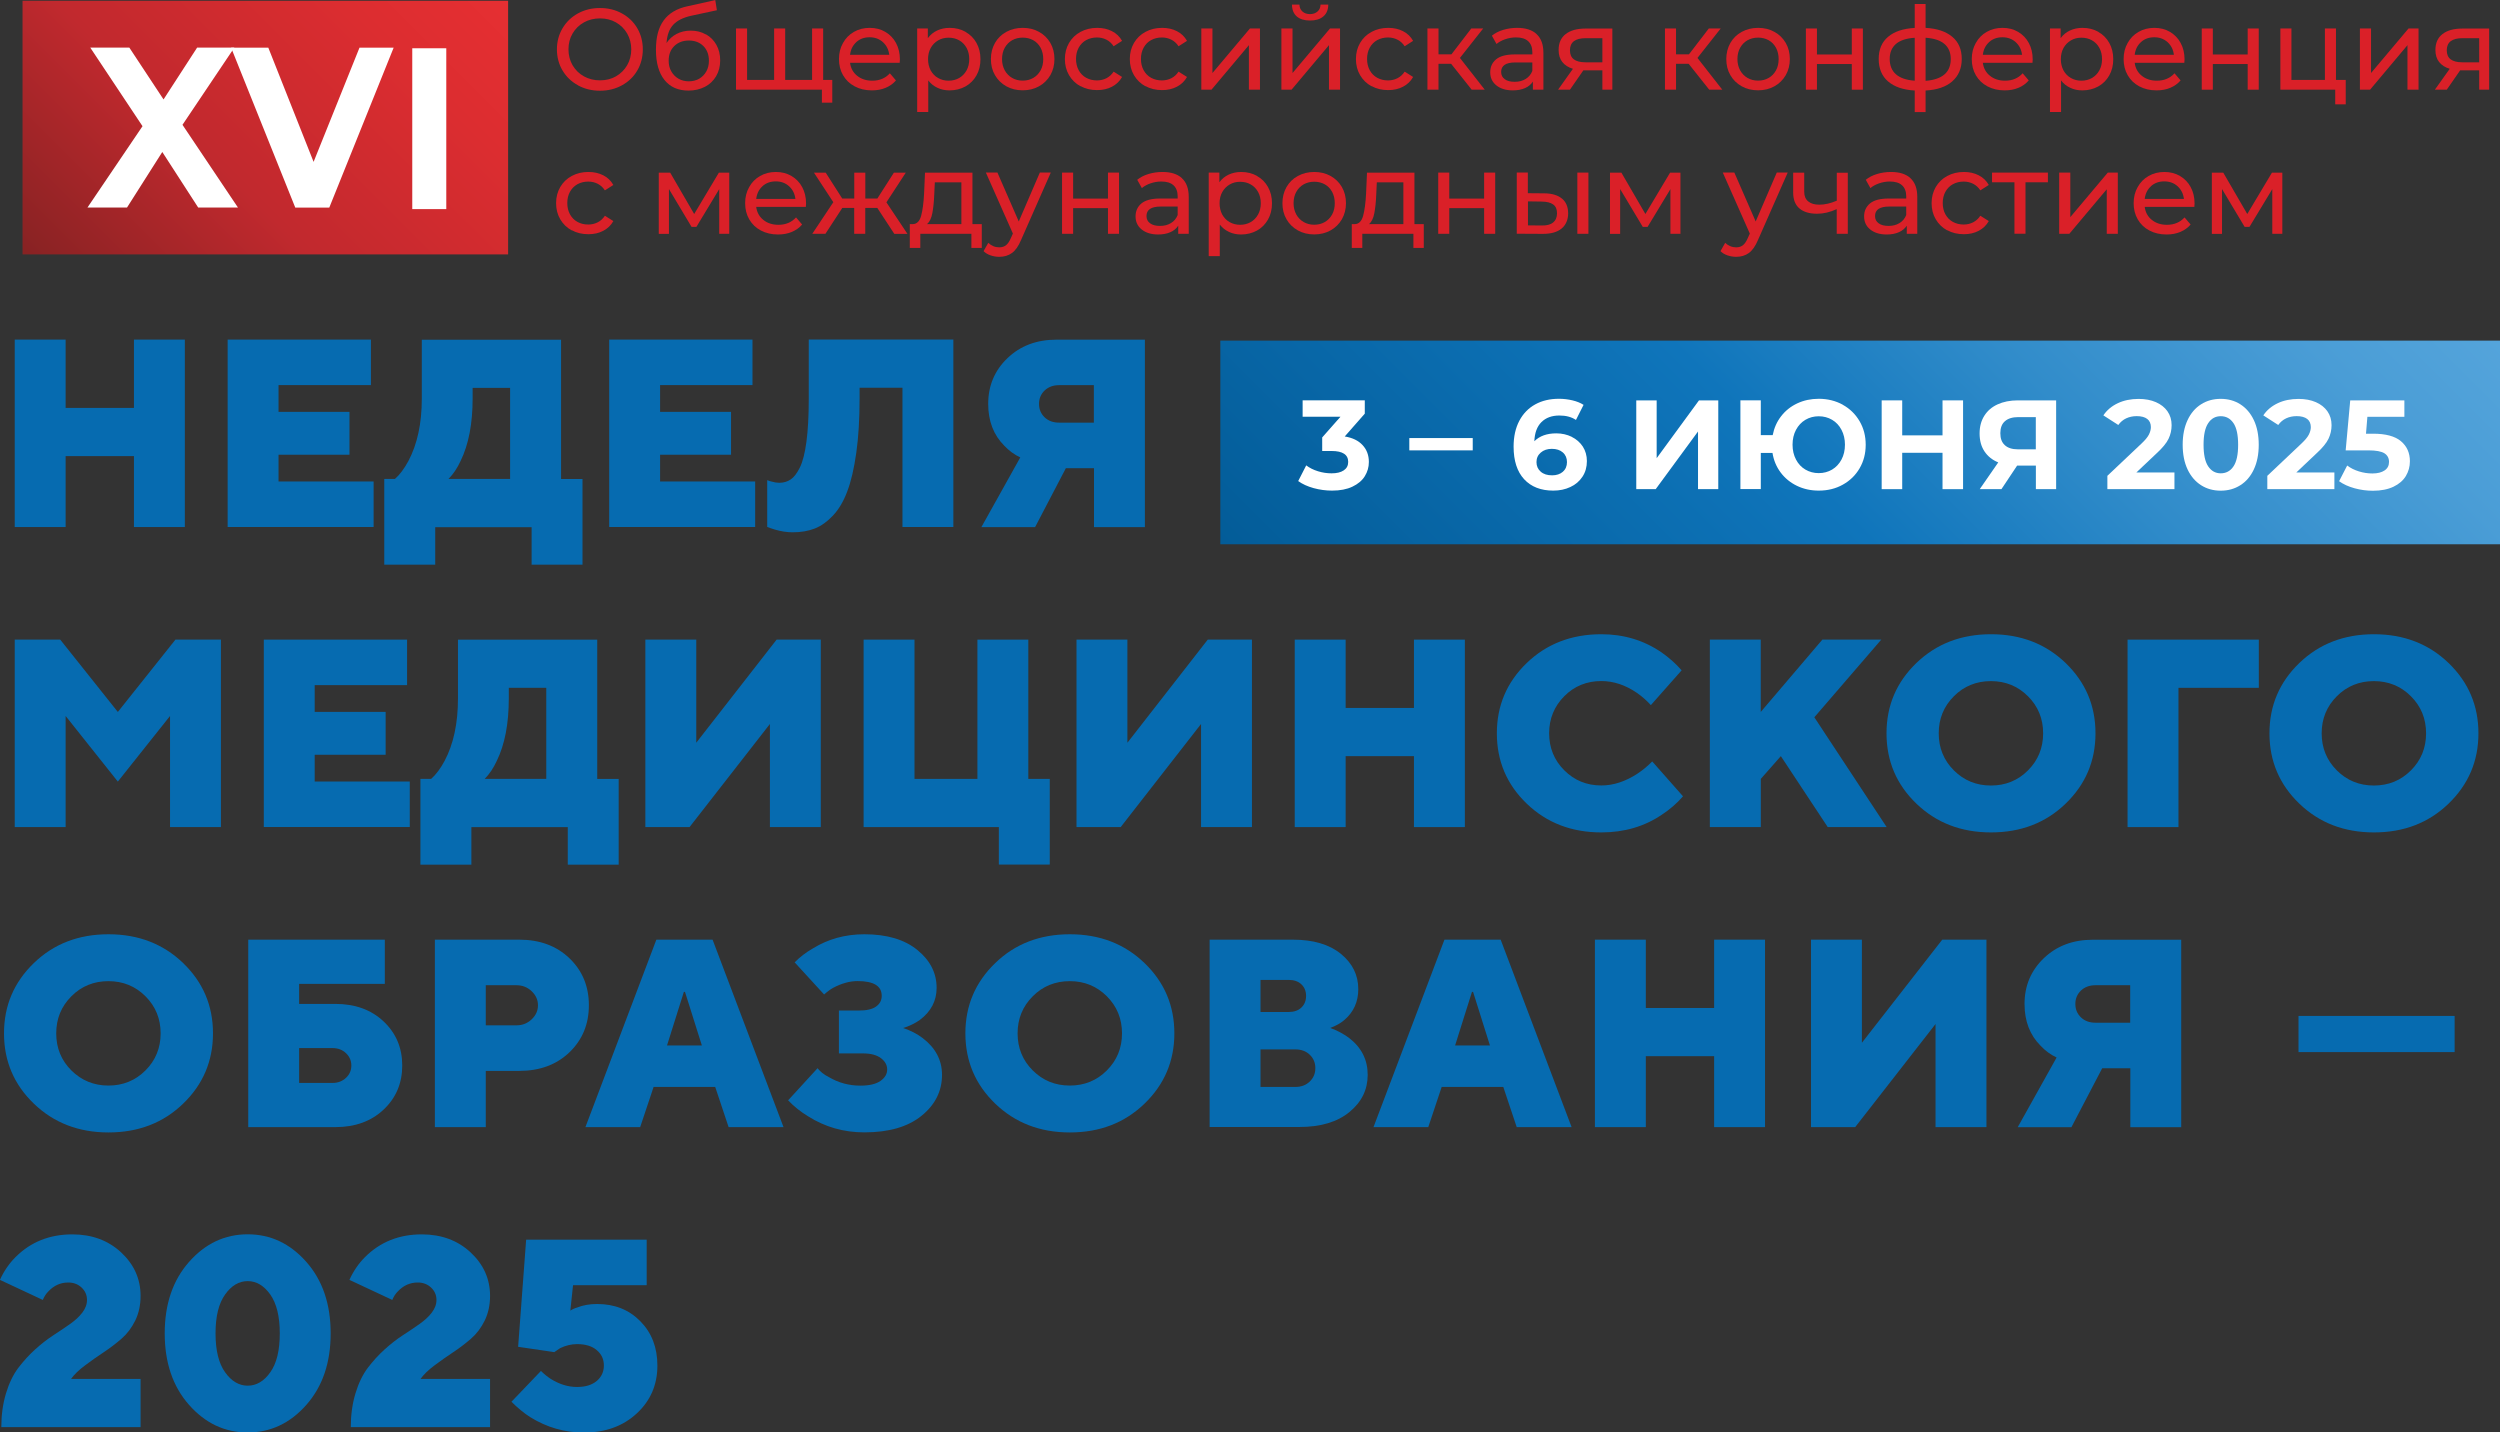 <?xml version="1.0" encoding="UTF-8"?>
<svg id="_Слой_2" data-name="Слой 2" xmlns="http://www.w3.org/2000/svg" xmlns:xlink="http://www.w3.org/1999/xlink" viewBox="0 0 361.54 207.16">
  <rect x="0" y="0" width="361.54" height="207.16" fill="#333333" stroke="none"/>
  <defs>
    <style>
      .cls-1 {
        fill: url(#linear-gradient-2);
      }

      .cls-2 {
        fill: #fff;
      }

      .cls-3 {
        fill: #066bb0;
      }

      .cls-4 {
        fill: #da2028;
      }

      .cls-5 {
        fill: url(#linear-gradient);
      }
    </style>
    <linearGradient id="linear-gradient" x1="215.38" y1="117.62" x2="322.64" y2="10.36" gradientUnits="userSpaceOnUse">
      <stop offset="0" stop-color="#035c98"/>
      <stop offset=".44" stop-color="#0f75bb"/>
      <stop offset=".66" stop-color="#318cca"/>
      <stop offset=".87" stop-color="#4a9dd6"/>
      <stop offset="1" stop-color="#54a4db"/>
    </linearGradient>
    <linearGradient id="linear-gradient-2" x1="11.65" y1="45.18" x2="65.1" y2="-8.28" gradientUnits="userSpaceOnUse">
      <stop offset="0" stop-color="#872223"/>
      <stop offset=".39" stop-color="#c1292e"/>
      <stop offset=".42" stop-color="#c3292e"/>
      <stop offset=".78" stop-color="#dc2d30"/>
      <stop offset="1" stop-color="#e62f32"/>
    </linearGradient>
  </defs>
  <g id="Layer_1" data-name="Layer 1">
    <g>
      <g>
        <g>
          <rect class="cls-5" x="176.48" y="49.26" width="185.06" height="29.45"/>
          <g>
            <path class="cls-2" d="m197.06,64.38c.6.65.9,1.46.9,2.43,0,.75-.2,1.43-.59,2.06-.39.63-.99,1.13-1.79,1.51-.8.38-1.78.57-2.94.57-.9,0-1.79-.12-2.67-.36-.87-.24-1.62-.58-2.23-1.02l1.16-2.27c.49.37,1.05.65,1.7.85.64.2,1.3.3,1.97.3.75,0,1.33-.14,1.76-.43.43-.29.64-.69.64-1.22,0-1.05-.8-1.58-2.4-1.58h-1.36v-1.96l2.64-2.99h-5.47v-2.38h8.99v1.93l-2.9,3.3c1.12.18,1.99.6,2.59,1.26Z"/>
            <path class="cls-2" d="m203.81,63.35h9.17v1.78h-9.17v-1.78Z"/>
            <path class="cls-2" d="m227.3,63.18c.67.33,1.2.8,1.6,1.4.39.61.59,1.31.59,2.1,0,.86-.21,1.61-.64,2.26-.43.65-1.01,1.15-1.75,1.49-.74.35-1.56.52-2.47.52-1.8,0-3.2-.55-4.22-1.65-1.01-1.1-1.52-2.67-1.52-4.71,0-1.45.28-2.7.83-3.74.55-1.04,1.32-1.83,2.3-2.37.98-.54,2.12-.81,3.42-.81.68,0,1.34.08,1.97.23s1.17.37,1.6.65l-1.1,2.18c-.64-.43-1.44-.64-2.4-.64-1.09,0-1.95.32-2.59.95-.64.64-.98,1.56-1.03,2.77.76-.76,1.82-1.14,3.17-1.14.82,0,1.56.17,2.24.5Zm-1.29,5.04c.4-.34.6-.81.6-1.39s-.2-1.05-.6-1.4c-.4-.35-.93-.52-1.59-.52s-1.18.18-1.6.54c-.42.36-.62.82-.62,1.38s.2,1.02.61,1.38.95.53,1.65.53c.64,0,1.15-.17,1.55-.51Z"/>
            <path class="cls-2" d="m236.63,57.9h2.95v8.36l6.12-8.36h2.79v12.84h-2.93v-8.34l-6.12,8.34h-2.81v-12.84Z"/>
            <path class="cls-2" d="m266.5,58.54c1.03.57,1.84,1.37,2.43,2.38.59,1.01.88,2.14.88,3.4s-.29,2.39-.88,3.4c-.59,1.01-1.4,1.8-2.43,2.37-1.03.58-2.19.86-3.48.86-1.15,0-2.2-.23-3.15-.69-.95-.46-1.74-1.1-2.36-1.93s-1.01-1.77-1.18-2.83h-1.69v5.23h-2.95v-12.84h2.95v5.04h1.72c.2-1.03.6-1.94,1.22-2.74s1.4-1.42,2.34-1.86c.94-.44,1.97-.66,3.1-.66,1.28,0,2.44.29,3.48.86Zm-1.55,9.37c.57-.34,1.03-.83,1.36-1.45s.5-1.34.5-2.15-.17-1.52-.5-2.15-.78-1.11-1.36-1.45c-.58-.34-1.22-.51-1.93-.51s-1.35.17-1.93.51c-.57.34-1.03.83-1.36,1.45s-.5,1.34-.5,2.15.17,1.52.5,2.15.78,1.11,1.36,1.45c.58.34,1.22.51,1.93.51s1.35-.17,1.93-.51Z"/>
            <path class="cls-2" d="m283.89,57.9v12.84h-2.97v-5.26h-5.83v5.26h-2.97v-12.84h2.97v5.06h5.83v-5.06h2.97Z"/>
            <path class="cls-2" d="m297.35,57.9v12.84h-2.93v-3.41h-2.71l-2.27,3.41h-3.14l2.68-3.87c-.87-.35-1.53-.89-2-1.6s-.7-1.57-.7-2.58.23-1.84.68-2.56c.45-.72,1.09-1.27,1.92-1.65.83-.38,1.81-.58,2.93-.58h5.54Zm-7.4,3.01c-.45.39-.67.97-.67,1.74s.21,1.32.64,1.72c.43.4,1.06.61,1.89.61h2.6v-4.66h-2.53c-.84,0-1.49.2-1.93.59Z"/>
            <path class="cls-2" d="m314.46,68.32v2.42h-9.7v-1.93l4.95-4.68c.53-.5.88-.93,1.06-1.29.18-.36.28-.72.28-1.07,0-.51-.17-.91-.52-1.18-.35-.27-.86-.41-1.53-.41-.56,0-1.07.11-1.52.32s-.83.53-1.14.96l-2.16-1.39c.5-.75,1.19-1.33,2.07-1.75.88-.42,1.89-.63,3.03-.63.95,0,1.79.16,2.5.47.71.31,1.27.75,1.67,1.32.4.57.6,1.24.6,2.01,0,.7-.15,1.35-.44,1.96-.29.61-.86,1.31-1.71,2.09l-2.95,2.79h5.52Z"/>
            <path class="cls-2" d="m318.31,70.17c-.83-.53-1.48-1.29-1.95-2.28s-.71-2.19-.71-3.57.24-2.57.71-3.57,1.12-1.76,1.95-2.28c.83-.53,1.78-.79,2.84-.79s2.01.26,2.84.79c.83.53,1.48,1.29,1.95,2.28s.71,2.19.71,3.57-.24,2.57-.71,3.57-1.12,1.76-1.95,2.28c-.83.53-1.78.79-2.84.79s-2.01-.26-2.84-.79Zm4.69-2.73c.45-.67.67-1.71.67-3.12s-.22-2.45-.67-3.12-1.06-1.01-1.84-1.01-1.38.34-1.82,1.01c-.45.67-.67,1.71-.67,3.12s.22,2.45.67,3.12c.45.67,1.05,1.01,1.82,1.01s1.4-.34,1.84-1.01Z"/>
            <path class="cls-2" d="m337.59,68.32v2.42h-9.7v-1.93l4.95-4.68c.53-.5.88-.93,1.06-1.29.18-.36.28-.72.28-1.07,0-.51-.17-.91-.52-1.18-.35-.27-.86-.41-1.53-.41-.56,0-1.07.11-1.52.32s-.83.53-1.14.96l-2.16-1.39c.5-.75,1.19-1.33,2.07-1.75.88-.42,1.89-.63,3.03-.63.95,0,1.79.16,2.5.47.71.31,1.27.75,1.67,1.32.4.57.6,1.24.6,2.01,0,.7-.15,1.35-.44,1.96-.29.61-.86,1.31-1.71,2.09l-2.95,2.79h5.52Z"/>
            <path class="cls-2" d="m347.22,63.81c.86.72,1.29,1.69,1.29,2.9,0,.78-.2,1.49-.59,2.14-.39.64-.99,1.16-1.79,1.54-.8.38-1.79.58-2.96.58-.91,0-1.79-.12-2.67-.36-.87-.24-1.62-.58-2.23-1.02l1.17-2.27c.49.37,1.05.65,1.69.85s1.29.3,1.96.3c.75,0,1.33-.15,1.76-.44.43-.29.64-.7.64-1.23s-.22-.97-.67-1.25-1.22-.42-2.32-.42h-3.28l.66-7.23h7.83v2.38h-5.35l-.2,2.44h1.04c1.81,0,3.15.36,4.01,1.08Z"/>
          </g>
          <rect class="cls-1" x="3.26" y=".11" width="70.22" height="36.68"/>
          <g>
            <path class="cls-4" d="m83.58,12.33c-.95-.52-1.69-1.23-2.23-2.14-.54-.91-.81-1.93-.81-3.05s.27-2.14.81-3.05,1.28-1.63,2.23-2.15c.95-.52,2.01-.78,3.19-.78s2.23.26,3.17.78c.95.52,1.69,1.23,2.22,2.14s.8,1.93.8,3.06-.27,2.16-.8,3.06-1.27,1.62-2.22,2.14c-.95.52-2,.78-3.17.78s-2.24-.26-3.19-.78Zm5.5-1.29c.68-.39,1.22-.93,1.62-1.61.39-.68.59-1.45.59-2.29s-.2-1.61-.59-2.29c-.4-.68-.93-1.22-1.62-1.61-.68-.39-1.46-.58-2.31-.58s-1.63.19-2.33.58c-.7.39-1.24.93-1.64,1.61-.4.68-.59,1.45-.59,2.29s.2,1.61.59,2.29c.4.68.94,1.22,1.64,1.61.7.39,1.47.58,2.33.58s1.63-.19,2.31-.58Z"/>
            <path class="cls-4" d="m102.1,4.97c.65.37,1.15.88,1.51,1.53s.54,1.39.54,2.23-.19,1.62-.58,2.28-.92,1.18-1.62,1.54-1.49.55-2.38.55c-1.5,0-2.66-.51-3.48-1.54-.82-1.03-1.23-2.48-1.23-4.35s.37-3.23,1.12-4.26c.75-1.03,1.89-1.71,3.42-2.04l4.04-.9.23,1.47-3.72.8c-1.16.26-2.02.69-2.59,1.3-.57.61-.89,1.49-.97,2.64.38-.57.87-1.01,1.47-1.32s1.27-.47,2.02-.47c.82,0,1.56.18,2.2.55Zm-.98,6.41c.44-.26.78-.61,1.03-1.06.25-.45.37-.97.37-1.54,0-.88-.27-1.59-.8-2.12s-1.24-.8-2.1-.8-1.57.27-2.11.8c-.54.53-.81,1.24-.81,2.12,0,.58.12,1.09.38,1.54.25.45.6.8,1.04,1.06s.95.38,1.5.38,1.07-.13,1.51-.38Z"/>
            <path class="cls-4" d="m119.04,4.12v8.85h-12.6V4.12h1.6v7.44h3.91v-7.44h1.6v7.44h3.89v-7.44h1.6Zm1.32,7.44v3.29h-1.5v-1.89h-1.49v-1.4h2.99Z"/>
            <path class="cls-4" d="m130.11,9.08h-7.18c.1.78.44,1.41,1.03,1.88.58.47,1.31.71,2.18.71,1.06,0,1.91-.36,2.55-1.07l.88,1.03c-.4.47-.9.82-1.49,1.07-.59.25-1.26.37-1.99.37-.93,0-1.76-.19-2.49-.58-.72-.38-1.28-.92-1.68-1.61-.4-.69-.59-1.47-.59-2.34s.19-1.63.58-2.32c.38-.69.91-1.23,1.58-1.61.67-.38,1.43-.58,2.28-.58s1.6.19,2.26.58,1.18.92,1.55,1.61c.37.69.56,1.48.56,2.37,0,.12-.01.28-.03.48Zm-6.27-2.99c-.52.47-.82,1.08-.91,1.84h5.67c-.09-.75-.39-1.35-.91-1.83-.52-.47-1.16-.71-1.93-.71s-1.41.23-1.93.7Z"/>
            <path class="cls-4" d="m139.62,4.61c.68.38,1.21.91,1.59,1.59s.58,1.46.58,2.35-.19,1.68-.58,2.36c-.38.68-.92,1.22-1.59,1.59s-1.45.57-2.3.57c-.63,0-1.22-.12-1.74-.37-.53-.24-.98-.6-1.34-1.07v4.57h-1.6V4.12h1.54v1.4c.36-.49.81-.86,1.35-1.11.54-.25,1.15-.38,1.8-.38.86,0,1.62.19,2.3.57Zm-.91,6.67c.45-.26.81-.63,1.07-1.1.26-.47.39-1.02.39-1.63s-.13-1.15-.39-1.63c-.26-.47-.62-.84-1.07-1.09-.45-.26-.96-.38-1.53-.38s-1.06.13-1.51.39c-.45.26-.81.63-1.07,1.09-.26.47-.39,1.01-.39,1.62s.13,1.15.38,1.63c.26.47.61.84,1.07,1.1.46.26.96.39,1.52.39s1.08-.13,1.53-.39Z"/>
            <path class="cls-4" d="m145.53,12.48c-.7-.39-1.25-.93-1.64-1.61-.4-.68-.59-1.46-.59-2.33s.2-1.64.59-2.33c.39-.68.94-1.22,1.64-1.6s1.49-.58,2.37-.58,1.67.19,2.36.58c.7.38,1.24.92,1.64,1.6.39.68.59,1.46.59,2.33s-.2,1.64-.59,2.33c-.4.68-.94,1.22-1.64,1.61-.7.39-1.48.58-2.36.58s-1.67-.19-2.37-.58Zm3.9-1.21c.45-.26.8-.63,1.06-1.1.26-.47.38-1.02.38-1.63s-.13-1.15-.38-1.63c-.26-.47-.61-.84-1.06-1.09s-.96-.38-1.53-.38-1.08.13-1.53.38c-.45.26-.81.62-1.07,1.09-.26.47-.39,1.02-.39,1.63s.13,1.15.39,1.63c.26.47.62.84,1.07,1.1.45.26.96.39,1.53.39s1.08-.13,1.53-.39Z"/>
            <path class="cls-4" d="m156.26,12.48c-.71-.39-1.26-.93-1.66-1.61-.4-.68-.6-1.46-.6-2.33s.2-1.64.6-2.33c.4-.68.95-1.22,1.66-1.6.71-.38,1.51-.58,2.41-.58.8,0,1.52.16,2.14.48.63.32,1.12.79,1.46,1.4l-1.22.78c-.28-.42-.62-.74-1.04-.95-.41-.21-.87-.32-1.37-.32-.58,0-1.1.13-1.56.38s-.82.62-1.08,1.09c-.26.47-.39,1.02-.39,1.63s.13,1.17.39,1.64c.26.47.62.84,1.08,1.09s.98.38,1.56.38c.5,0,.96-.11,1.37-.32.41-.21.76-.53,1.04-.95l1.22.77c-.34.61-.83,1.08-1.46,1.41-.63.33-1.34.49-2.14.49-.9,0-1.71-.19-2.41-.58Z"/>
            <path class="cls-4" d="m165.65,12.48c-.71-.39-1.26-.93-1.66-1.61-.4-.68-.6-1.46-.6-2.33s.2-1.64.6-2.33c.4-.68.95-1.22,1.66-1.6.71-.38,1.51-.58,2.41-.58.8,0,1.52.16,2.14.48.63.32,1.12.79,1.46,1.4l-1.22.78c-.28-.42-.62-.74-1.04-.95-.41-.21-.87-.32-1.37-.32-.58,0-1.1.13-1.56.38s-.82.62-1.08,1.09c-.26.47-.39,1.02-.39,1.63s.13,1.17.39,1.64c.26.47.62.84,1.08,1.09s.98.38,1.56.38c.5,0,.96-.11,1.37-.32.41-.21.76-.53,1.04-.95l1.22.77c-.34.61-.83,1.08-1.46,1.41-.63.33-1.34.49-2.14.49-.9,0-1.71-.19-2.41-.58Z"/>
            <path class="cls-4" d="m173.74,4.12h1.6v6.44l5.42-6.44h1.45v8.85h-1.6v-6.44l-5.41,6.44h-1.47V4.12Z"/>
            <path class="cls-4" d="m185.32,4.12h1.6v6.44l5.42-6.44h1.45v8.85h-1.6v-6.44l-5.41,6.44h-1.47V4.12Zm2.22-1.74c-.46-.39-.69-.96-.7-1.71h1.08c.01.41.15.74.43.99.27.25.64.38,1.09.38s.82-.13,1.1-.38c.28-.25.42-.58.43-.99h1.12c-.01.75-.25,1.32-.72,1.71-.47.4-1.11.59-1.92.59s-1.46-.2-1.92-.59Z"/>
            <path class="cls-4" d="m198.35,12.48c-.71-.39-1.26-.93-1.66-1.61-.4-.68-.6-1.46-.6-2.33s.2-1.64.6-2.33c.4-.68.95-1.22,1.66-1.6.71-.38,1.51-.58,2.41-.58.8,0,1.52.16,2.14.48.63.32,1.12.79,1.46,1.4l-1.22.78c-.28-.42-.62-.74-1.04-.95-.41-.21-.87-.32-1.37-.32-.58,0-1.1.13-1.56.38s-.82.62-1.08,1.09c-.26.47-.39,1.02-.39,1.63s.13,1.17.39,1.64c.26.47.62.84,1.08,1.09s.98.38,1.56.38c.5,0,.96-.11,1.37-.32.41-.21.76-.53,1.04-.95l1.22.77c-.34.61-.83,1.08-1.46,1.41-.63.33-1.34.49-2.14.49-.9,0-1.71-.19-2.41-.58Z"/>
            <path class="cls-4" d="m209.87,9.23h-1.84v3.74h-1.6V4.12h1.6v3.74h1.87l2.87-3.74h1.72l-3.36,4.26,3.59,4.59h-1.89l-2.97-3.74Z"/>
            <path class="cls-4" d="m222.22,4.94c.65.6.98,1.5.98,2.69v5.34h-1.52v-1.17c-.27.41-.65.73-1.14.94-.5.22-1.08.33-1.76.33-.99,0-1.78-.24-2.38-.72-.6-.48-.89-1.11-.89-1.89s.28-1.4.85-1.88c.57-.47,1.47-.71,2.7-.71h2.54v-.32c0-.69-.2-1.22-.6-1.59-.4-.37-.99-.55-1.77-.55-.52,0-1.04.09-1.54.26-.5.17-.92.4-1.27.69l-.67-1.2c.46-.37,1-.65,1.64-.84.63-.19,1.31-.29,2.02-.29,1.22,0,2.16.3,2.81.9Zm-1.59,6.48c.45-.27.77-.66.97-1.16v-1.23h-2.47c-1.36,0-2.04.46-2.04,1.37,0,.45.17.8.52,1.05.34.26.82.38,1.44.38s1.14-.14,1.58-.41Z"/>
            <path class="cls-4" d="m233.17,4.12v8.85h-1.44v-2.8h-2.75l-1.94,2.8h-1.72l2.15-3.02c-.67-.2-1.18-.53-1.54-.99-.36-.46-.53-1.04-.53-1.73,0-1.01.34-1.78,1.03-2.31.69-.53,1.64-.79,2.85-.79h3.87Zm-5.57,4.46c.37.28.93.43,1.68.43h2.45v-3.49h-2.39c-1.54,0-2.3.58-2.3,1.75,0,.59.19,1.03.56,1.31Z"/>
            <path class="cls-4" d="m244.22,9.23h-1.84v3.74h-1.6V4.12h1.6v3.74h1.87l2.87-3.74h1.72l-3.36,4.26,3.59,4.59h-1.89l-2.97-3.74Z"/>
            <path class="cls-4" d="m251.88,12.48c-.7-.39-1.25-.93-1.64-1.61-.4-.68-.59-1.46-.59-2.33s.2-1.64.59-2.33c.39-.68.94-1.22,1.64-1.6s1.49-.58,2.37-.58,1.67.19,2.36.58c.7.38,1.24.92,1.64,1.6.39.68.59,1.46.59,2.33s-.2,1.64-.59,2.33c-.4.68-.94,1.22-1.64,1.61-.7.39-1.48.58-2.36.58s-1.67-.19-2.37-.58Zm3.9-1.21c.45-.26.8-.63,1.06-1.1.26-.47.38-1.02.38-1.63s-.13-1.15-.38-1.63c-.26-.47-.61-.84-1.06-1.09s-.96-.38-1.53-.38-1.08.13-1.53.38c-.45.26-.81.62-1.07,1.09-.26.47-.39,1.02-.39,1.63s.13,1.15.39,1.63c.26.47.62.84,1.07,1.1.45.26.96.39,1.53.39s1.08-.13,1.53-.39Z"/>
            <path class="cls-4" d="m261.16,4.12h1.6v3.76h5.04v-3.76h1.6v8.85h-1.6v-3.71h-5.04v3.71h-1.6V4.12Z"/>
            <path class="cls-4" d="m282.33,11.77c-.91.79-2.2,1.23-3.86,1.32v3.12h-1.57v-3.12c-1.66-.09-2.94-.53-3.85-1.31-.91-.78-1.36-1.87-1.36-3.25s.45-2.44,1.35-3.2c.9-.77,2.19-1.2,3.86-1.29V.58h1.57v3.45c1.66.09,2.94.52,3.86,1.29s1.37,1.84,1.37,3.2-.46,2.45-1.37,3.24Zm-8.14-1.02c.61.53,1.51.84,2.71.92v-6.21c-1.21.08-2.12.38-2.72.9-.6.52-.9,1.25-.9,2.17s.3,1.69.91,2.22Zm7.92-2.22c0-.93-.31-1.66-.92-2.18-.61-.52-1.52-.81-2.72-.89v6.23c2.43-.19,3.64-1.24,3.64-3.15Z"/>
            <path class="cls-4" d="m293.93,9.08h-7.18c.1.78.44,1.41,1.03,1.88.58.47,1.31.71,2.18.71,1.06,0,1.91-.36,2.55-1.07l.88,1.03c-.4.47-.9.82-1.49,1.07-.59.25-1.26.37-1.99.37-.93,0-1.76-.19-2.49-.58-.72-.38-1.28-.92-1.68-1.61-.4-.69-.59-1.47-.59-2.34s.19-1.63.58-2.32c.38-.69.91-1.23,1.58-1.61.67-.38,1.43-.58,2.28-.58s1.6.19,2.26.58,1.18.92,1.55,1.61c.37.69.56,1.48.56,2.37,0,.12-.01.28-.03.48Zm-6.27-2.99c-.52.47-.82,1.08-.91,1.84h5.67c-.09-.75-.39-1.35-.91-1.83-.52-.47-1.16-.71-1.93-.71s-1.41.23-1.93.7Z"/>
            <path class="cls-4" d="m303.44,4.61c.68.38,1.21.91,1.59,1.59s.58,1.46.58,2.35-.19,1.68-.58,2.36c-.38.68-.92,1.22-1.59,1.59s-1.45.57-2.3.57c-.63,0-1.22-.12-1.74-.37-.53-.24-.98-.6-1.34-1.07v4.57h-1.6V4.12h1.54v1.4c.36-.49.81-.86,1.35-1.11.54-.25,1.15-.38,1.8-.38.86,0,1.62.19,2.3.57Zm-.91,6.67c.45-.26.81-.63,1.07-1.1.26-.47.39-1.02.39-1.63s-.13-1.15-.39-1.63c-.26-.47-.62-.84-1.07-1.09-.45-.26-.96-.38-1.53-.38s-1.06.13-1.51.39c-.45.26-.81.63-1.07,1.09-.26.47-.39,1.01-.39,1.62s.13,1.15.38,1.63c.26.47.61.84,1.07,1.1.46.26.96.39,1.52.39s1.08-.13,1.53-.39Z"/>
            <path class="cls-4" d="m315.89,9.08h-7.18c.1.78.44,1.41,1.03,1.88.58.47,1.31.71,2.18.71,1.06,0,1.91-.36,2.55-1.07l.88,1.03c-.4.47-.9.82-1.49,1.07-.59.25-1.26.37-1.99.37-.93,0-1.76-.19-2.49-.58-.72-.38-1.28-.92-1.68-1.61-.4-.69-.59-1.47-.59-2.34s.19-1.63.58-2.32c.38-.69.91-1.23,1.58-1.61.67-.38,1.43-.58,2.28-.58s1.6.19,2.26.58,1.18.92,1.55,1.61c.37.69.56,1.48.56,2.37,0,.12-.01.28-.03.48Zm-6.27-2.99c-.52.47-.82,1.08-.91,1.84h5.67c-.09-.75-.39-1.35-.91-1.83-.52-.47-1.16-.71-1.93-.71s-1.41.23-1.93.7Z"/>
            <path class="cls-4" d="m318.41,4.12h1.6v3.76h5.04v-3.76h1.6v8.85h-1.6v-3.71h-5.04v3.71h-1.6V4.12Z"/>
            <path class="cls-4" d="m339.23,11.57v3.52h-1.52v-2.12h-7.93V4.12h1.6v7.44h4.84v-7.44h1.6v7.44h1.4Z"/>
            <path class="cls-4" d="m341.29,4.12h1.6v6.44l5.42-6.44h1.45v8.85h-1.6v-6.44l-5.41,6.44h-1.47V4.12Z"/>
            <path class="cls-4" d="m359.97,4.12v8.85h-1.44v-2.8h-2.75l-1.94,2.8h-1.72l2.15-3.02c-.67-.2-1.18-.53-1.54-.99-.36-.46-.53-1.04-.53-1.73,0-1.01.34-1.78,1.03-2.31.69-.53,1.64-.79,2.85-.79h3.87Zm-5.57,4.46c.37.28.93.43,1.68.43h2.45v-3.49h-2.39c-1.54,0-2.3.58-2.3,1.75,0,.59.19,1.03.56,1.31Z"/>
            <path class="cls-4" d="m82.68,33.32c-.71-.39-1.26-.93-1.66-1.61-.4-.68-.6-1.46-.6-2.33s.2-1.64.6-2.33c.4-.68.95-1.22,1.66-1.6.71-.38,1.51-.58,2.41-.58.8,0,1.52.16,2.15.48.63.32,1.12.79,1.46,1.4l-1.22.78c-.28-.42-.62-.74-1.04-.95-.41-.21-.87-.32-1.37-.32-.58,0-1.1.13-1.56.38-.46.26-.82.62-1.08,1.09-.26.47-.39,1.02-.39,1.63s.13,1.17.39,1.64c.26.47.62.84,1.08,1.09.46.26.98.38,1.56.38.5,0,.96-.11,1.37-.32.41-.21.76-.53,1.04-.95l1.22.77c-.34.61-.83,1.08-1.46,1.41-.63.33-1.34.49-2.15.49-.9,0-1.71-.19-2.41-.58Z"/>
            <path class="cls-4" d="m105.46,24.96v8.85h-1.45v-6.46l-3.3,5.46h-.7l-3.27-5.47v6.48h-1.47v-8.85h1.65l3.47,5.98,3.57-5.98h1.5Z"/>
            <path class="cls-4" d="m116.54,29.92h-7.18c.1.78.44,1.41,1.03,1.88.58.47,1.31.71,2.18.71,1.06,0,1.91-.36,2.55-1.07l.88,1.03c-.4.47-.9.82-1.49,1.07-.59.25-1.26.37-1.99.37-.93,0-1.76-.19-2.49-.58-.72-.38-1.28-.92-1.68-1.61-.4-.69-.59-1.47-.59-2.34s.19-1.63.58-2.32c.38-.69.91-1.23,1.58-1.61.67-.38,1.43-.58,2.28-.58s1.6.19,2.26.58,1.18.92,1.55,1.61c.37.69.56,1.48.56,2.37,0,.12-.01.28-.03.48Zm-6.27-2.99c-.52.47-.82,1.08-.91,1.84h5.67c-.09-.75-.39-1.35-.91-1.83-.52-.47-1.16-.71-1.93-.71s-1.41.23-1.93.7Z"/>
            <path class="cls-4" d="m126.85,30.07h-1.72v3.74h-1.6v-3.74h-1.72l-2.44,3.74h-1.9l3.04-4.57-2.8-4.27h1.7l2.39,3.74h1.74v-3.74h1.6v3.74h1.74l2.39-3.74h1.72l-2.8,4.29,3.04,4.56h-1.9l-2.45-3.74Z"/>
            <path class="cls-4" d="m141.98,32.41v3.45h-1.5v-2.05h-7.39v2.05h-1.52v-3.45h.47c.57-.03.96-.43,1.17-1.2.21-.77.36-1.85.43-3.25l.13-2.99h6.86v7.44h1.35Zm-7.15-1.58c-.14.73-.39,1.25-.76,1.58h4.96v-6.04h-3.84l-.08,1.7c-.04,1.11-.14,2.03-.28,2.76Z"/>
            <path class="cls-4" d="m151.96,24.96l-4.29,9.73c-.38.9-.82,1.54-1.33,1.9-.51.37-1.12.55-1.83.55-.43,0-.85-.07-1.26-.21-.41-.14-.74-.34-1.01-.61l.68-1.2c.46.43.99.65,1.59.65.39,0,.71-.1.98-.31.26-.21.5-.56.71-1.06l.28-.62-3.91-8.83h1.67l3.09,7.08,3.05-7.08h1.57Z"/>
            <path class="cls-4" d="m153.59,24.96h1.6v3.76h5.04v-3.76h1.6v8.85h-1.6v-3.71h-5.04v3.71h-1.6v-8.85Z"/>
            <path class="cls-4" d="m170.93,25.78c.65.6.98,1.5.98,2.69v5.34h-1.52v-1.17c-.27.41-.65.73-1.14.94-.5.22-1.08.33-1.76.33-.99,0-1.78-.24-2.38-.72-.6-.48-.89-1.11-.89-1.89s.28-1.4.85-1.88c.57-.47,1.47-.71,2.7-.71h2.54v-.32c0-.69-.2-1.22-.6-1.59-.4-.37-.99-.55-1.77-.55-.52,0-1.04.09-1.54.26-.5.17-.92.4-1.27.69l-.67-1.2c.46-.37,1-.65,1.64-.84.63-.19,1.31-.29,2.02-.29,1.22,0,2.16.3,2.81.9Zm-1.59,6.48c.45-.27.77-.66.97-1.16v-1.23h-2.47c-1.36,0-2.04.46-2.04,1.37,0,.45.17.8.52,1.05.34.26.82.38,1.44.38s1.14-.14,1.58-.41Z"/>
            <path class="cls-4" d="m181.78,25.45c.68.38,1.21.91,1.59,1.59s.58,1.46.58,2.35-.19,1.68-.58,2.36c-.38.68-.92,1.22-1.59,1.59s-1.45.57-2.3.57c-.63,0-1.22-.12-1.74-.37-.53-.24-.98-.6-1.34-1.07v4.57h-1.6v-12.08h1.54v1.4c.36-.49.81-.86,1.35-1.11.54-.25,1.15-.38,1.8-.38.86,0,1.62.19,2.3.57Zm-.91,6.67c.45-.26.81-.63,1.07-1.1.26-.47.39-1.02.39-1.63s-.13-1.15-.39-1.63c-.26-.47-.62-.84-1.07-1.09-.45-.26-.96-.38-1.53-.38s-1.06.13-1.51.39c-.45.26-.81.63-1.07,1.09-.26.47-.39,1.01-.39,1.62s.13,1.15.38,1.63c.26.47.61.84,1.07,1.1.46.26.96.39,1.52.39s1.08-.13,1.53-.39Z"/>
            <path class="cls-4" d="m187.69,33.32c-.7-.39-1.25-.93-1.64-1.61-.4-.68-.59-1.46-.59-2.33s.2-1.64.59-2.33c.39-.68.94-1.22,1.64-1.6s1.49-.58,2.37-.58,1.67.19,2.36.58c.7.38,1.24.92,1.64,1.6.39.68.59,1.46.59,2.33s-.2,1.64-.59,2.33c-.4.68-.94,1.22-1.64,1.61-.7.39-1.48.58-2.36.58s-1.67-.19-2.37-.58Zm3.9-1.21c.45-.26.8-.63,1.06-1.1.26-.47.38-1.02.38-1.63s-.13-1.15-.38-1.63c-.26-.47-.61-.84-1.06-1.09s-.96-.38-1.53-.38-1.08.13-1.53.38c-.45.26-.81.62-1.07,1.09-.26.47-.39,1.02-.39,1.63s.13,1.15.39,1.63c.26.47.62.84,1.07,1.1.45.26.96.39,1.53.39s1.08-.13,1.53-.39Z"/>
            <path class="cls-4" d="m205.9,32.41v3.45h-1.5v-2.05h-7.39v2.05h-1.52v-3.45h.47c.57-.03.96-.43,1.17-1.2.21-.77.36-1.85.43-3.25l.13-2.99h6.86v7.44h1.35Zm-7.15-1.58c-.14.73-.39,1.25-.76,1.58h4.96v-6.04h-3.84l-.08,1.7c-.04,1.11-.14,2.03-.28,2.76Z"/>
            <path class="cls-4" d="m207.99,24.96h1.6v3.76h5.04v-3.76h1.6v8.85h-1.6v-3.71h-5.04v3.71h-1.6v-8.85Z"/>
            <path class="cls-4" d="m225.9,28.73c.59.5.88,1.21.88,2.12s-.32,1.69-.96,2.21-1.55.77-2.75.76l-3.72-.02v-8.85h1.6v2.99l2.39.02c1.11.01,1.96.27,2.55.77Zm-1.29,3.44c.37-.3.56-.75.56-1.33s-.18-1-.55-1.27-.92-.41-1.65-.42l-2-.03v3.47l2,.02c.72.01,1.27-.13,1.64-.43Zm3.5-7.21h1.6v8.85h-1.6v-8.85Z"/>
            <path class="cls-4" d="m243.02,24.96v8.85h-1.45v-6.46l-3.3,5.46h-.7l-3.27-5.47v6.48h-1.47v-8.85h1.65l3.47,5.98,3.57-5.98h1.5Z"/>
            <path class="cls-4" d="m258.53,24.96l-4.29,9.73c-.38.9-.82,1.54-1.33,1.9-.51.37-1.12.55-1.83.55-.43,0-.85-.07-1.26-.21-.41-.14-.74-.34-1.01-.61l.68-1.2c.46.43.99.65,1.59.65.39,0,.71-.1.98-.31.26-.21.5-.56.71-1.06l.28-.62-3.91-8.83h1.67l3.09,7.08,3.05-7.08h1.57Z"/>
            <path class="cls-4" d="m267.22,24.96v8.85h-1.6v-3.57c-.96.45-1.91.67-2.85.67-1.1,0-1.95-.26-2.55-.77-.6-.51-.9-1.28-.9-2.3v-2.87h1.6v2.77c0,.61.19,1.07.58,1.39s.92.47,1.61.47c.78,0,1.62-.19,2.52-.58v-4.04h1.6Z"/>
            <path class="cls-4" d="m276.29,25.78c.65.6.98,1.5.98,2.69v5.34h-1.52v-1.17c-.27.41-.65.73-1.14.94-.5.22-1.08.33-1.76.33-.99,0-1.78-.24-2.38-.72-.6-.48-.89-1.11-.89-1.89s.28-1.4.85-1.88c.57-.47,1.47-.71,2.7-.71h2.54v-.32c0-.69-.2-1.22-.6-1.59-.4-.37-.99-.55-1.77-.55-.52,0-1.04.09-1.54.26-.5.17-.92.4-1.27.69l-.67-1.2c.46-.37,1-.65,1.64-.84.63-.19,1.31-.29,2.02-.29,1.22,0,2.16.3,2.81.9Zm-1.59,6.48c.45-.27.77-.66.97-1.16v-1.23h-2.47c-1.36,0-2.04.46-2.04,1.37,0,.45.17.8.52,1.05.34.26.82.38,1.44.38s1.14-.14,1.58-.41Z"/>
            <path class="cls-4" d="m281.6,33.32c-.71-.39-1.26-.93-1.66-1.61-.4-.68-.6-1.46-.6-2.33s.2-1.64.6-2.33c.4-.68.95-1.22,1.66-1.6.71-.38,1.51-.58,2.41-.58.8,0,1.52.16,2.14.48.63.32,1.12.79,1.46,1.4l-1.22.78c-.28-.42-.62-.74-1.04-.95-.41-.21-.87-.32-1.37-.32-.58,0-1.1.13-1.56.38s-.82.62-1.08,1.09c-.26.47-.39,1.02-.39,1.63s.13,1.17.39,1.64c.26.47.62.84,1.08,1.09s.98.38,1.56.38c.5,0,.96-.11,1.37-.32.41-.21.76-.53,1.04-.95l1.22.77c-.34.61-.83,1.08-1.46,1.41-.63.33-1.34.49-2.14.49-.9,0-1.71-.19-2.41-.58Z"/>
            <path class="cls-4" d="m296.16,26.36h-3.24v7.44h-1.6v-7.44h-3.24v-1.4h8.08v1.4Z"/>
            <path class="cls-4" d="m297.8,24.96h1.6v6.44l5.42-6.44h1.45v8.85h-1.6v-6.44l-5.41,6.44h-1.47v-8.85Z"/>
            <path class="cls-4" d="m317.34,29.92h-7.18c.1.78.44,1.41,1.03,1.88.58.47,1.31.71,2.18.71,1.06,0,1.91-.36,2.55-1.07l.88,1.03c-.4.47-.9.82-1.49,1.07-.59.25-1.26.37-1.99.37-.93,0-1.76-.19-2.49-.58-.72-.38-1.28-.92-1.68-1.61-.4-.69-.59-1.47-.59-2.34s.19-1.63.58-2.32c.38-.69.91-1.23,1.58-1.61.67-.38,1.43-.58,2.28-.58s1.6.19,2.26.58,1.18.92,1.55,1.61c.37.69.56,1.48.56,2.37,0,.12-.01.28-.03.48Zm-6.27-2.99c-.52.47-.82,1.08-.91,1.84h5.67c-.09-.75-.39-1.35-.91-1.83-.52-.47-1.16-.71-1.93-.71s-1.41.23-1.93.7Z"/>
            <path class="cls-4" d="m330.06,24.96v8.85h-1.45v-6.46l-3.3,5.46h-.7l-3.27-5.47v6.48h-1.47v-8.85h1.65l3.47,5.98,3.57-5.98h1.5Z"/>
          </g>
        </g>
        <g>
          <path class="cls-3" d="m2.13,76.22v-27.11h7.36v9.88h9.88v-9.88h7.36v27.11h-7.36v-10.26h-9.88v10.26H2.13Z"/>
          <path class="cls-3" d="m32.92,76.22v-27.11h20.72v6.58h-13.36v3.87h10.26v6.2h-10.26v3.87h13.75v6.58h-21.11Z"/>
          <path class="cls-3" d="m55.57,81.65v-12.39h1.55c.7-.62,1.34-1.48,1.94-2.59,1.29-2.43,1.94-5.43,1.94-9.02v-8.52h20.14v20.14h3.1v12.39h-7.36v-5.42h-13.94v5.42h-7.36Zm9.29-12.39h8.91v-13.17h-5.42v1.55c0,3.64-.58,6.65-1.74,9.02-.49,1.06-1.07,1.92-1.74,2.59Z"/>
          <path class="cls-3" d="m88.1,76.22v-27.11h20.72v6.58h-13.36v3.87h10.26v6.2h-10.26v3.87h13.75v6.58h-21.11Z"/>
          <path class="cls-3" d="m110.95,76.22v-6.78c.26.1.45.17.58.19.44.13.83.19,1.16.19.62,0,1.17-.16,1.65-.48.48-.32.92-.9,1.34-1.74.41-.84.73-2.09.95-3.76.22-1.67.33-3.72.33-6.18v-8.56h20.91v27.11h-7.36v-20.14h-6.2v1.55c0,3-.16,5.62-.48,7.88-.32,2.26-.75,4.11-1.3,5.56-.54,1.45-1.23,2.61-2.07,3.5-.84.89-1.72,1.52-2.65,1.88-.93.36-1.99.54-3.17.54-.83,0-1.68-.13-2.56-.39-.44-.13-.81-.26-1.12-.39Z"/>
          <path class="cls-3" d="m141.93,76.22l5.62-10.07c-.88-.41-1.65-.98-2.32-1.7-1.55-1.55-2.32-3.56-2.32-6.04,0-2.63.93-4.84,2.79-6.62,1.86-1.78,4.22-2.67,7.09-2.67h12.78v27.11h-7.36v-8.52h-4.07l-4.45,8.52h-7.75Zm11.23-15.1h5.03v-5.42h-5.03c-.85,0-1.55.26-2.09.77-.54.52-.81,1.16-.81,1.94s.27,1.42.81,1.94c.54.52,1.24.77,2.09.77Z"/>
          <path class="cls-3" d="m2.13,119.61v-27.11h6.58l8.33,10.46,8.33-10.46h6.58v27.11h-7.36v-16.07l-7.55,9.49-7.55-9.49v16.07H2.13Z"/>
          <path class="cls-3" d="m38.15,119.61v-27.11h20.72v6.58h-13.36v3.87h10.26v6.2h-10.26v3.87h13.75v6.58h-21.11Z"/>
          <path class="cls-3" d="m60.8,125.03v-12.39h1.55c.7-.62,1.34-1.48,1.94-2.59,1.29-2.43,1.94-5.43,1.94-9.02v-8.52h20.14v20.14h3.1v12.39h-7.36v-5.42h-13.94v5.42h-7.36Zm9.29-12.39h8.91v-13.17h-5.42v1.55c0,3.64-.58,6.65-1.74,9.02-.49,1.06-1.07,1.92-1.74,2.59Z"/>
          <path class="cls-3" d="m93.33,119.61v-27.11h7.36v14.91l11.62-14.91h6.39v27.11h-7.36v-14.91l-11.62,14.91h-6.39Z"/>
          <path class="cls-3" d="m124.89,119.61v-27.11h7.36v20.14h9.1v-20.14h7.36v20.14h3.1v12.39h-7.36v-5.42h-19.56Z"/>
          <path class="cls-3" d="m155.68,119.61v-27.11h7.36v14.91l11.62-14.91h6.39v27.11h-7.36v-14.91l-11.62,14.91h-6.39Z"/>
          <path class="cls-3" d="m187.24,119.61v-27.11h7.36v9.88h9.88v-9.88h7.36v27.11h-7.36v-10.26h-9.88v10.26h-7.36Z"/>
          <path class="cls-3" d="m238.94,110.12l4.45,5.04c-.88,1.01-1.88,1.88-3.02,2.63-2.53,1.73-5.46,2.59-8.79,2.59-4.31,0-7.91-1.39-10.79-4.16-2.88-2.77-4.32-6.16-4.32-10.17s1.44-7.39,4.32-10.17c2.88-2.77,6.47-4.16,10.79-4.16,3.25,0,6.16.88,8.71,2.63,1.14.8,2.1,1.67,2.9,2.59l-4.45,5.03c-.59-.65-1.25-1.23-1.97-1.74-1.68-1.16-3.41-1.74-5.19-1.74-2.12,0-3.91.73-5.36,2.19s-2.19,3.25-2.19,5.36.73,3.9,2.19,5.36c1.46,1.46,3.25,2.19,5.36,2.19,1.76,0,3.51-.58,5.27-1.74.77-.52,1.47-1.1,2.09-1.74Z"/>
          <path class="cls-3" d="m247.27,119.61v-27.11h7.36v10.46l8.91-10.46h8.52l-9.68,11.23,10.46,15.88h-8.52l-6.78-10.26-2.9,3.29v6.97h-7.36Z"/>
          <path class="cls-3" d="m277.14,116.22c-2.88-2.77-4.32-6.16-4.32-10.17s1.44-7.39,4.32-10.17c2.88-2.77,6.47-4.16,10.79-4.16s7.91,1.39,10.79,4.16c2.88,2.78,4.32,6.16,4.32,10.17s-1.44,7.39-4.32,10.17c-2.88,2.78-6.47,4.16-10.79,4.16s-7.91-1.39-10.79-4.16Zm5.42-15.53c-1.46,1.46-2.19,3.25-2.19,5.36s.73,3.9,2.19,5.36c1.46,1.46,3.25,2.19,5.36,2.19s3.91-.73,5.36-2.19c1.46-1.46,2.19-3.25,2.19-5.36s-.73-3.9-2.19-5.36-3.25-2.19-5.36-2.19-3.91.73-5.36,2.19Z"/>
          <path class="cls-3" d="m307.68,119.61v-27.11h18.98v6.97h-11.62v20.14h-7.36Z"/>
          <path class="cls-3" d="m332.52,116.22c-2.88-2.77-4.32-6.16-4.32-10.17s1.44-7.39,4.32-10.17c2.88-2.77,6.47-4.16,10.79-4.16s7.91,1.39,10.79,4.16c2.88,2.78,4.32,6.16,4.32,10.17s-1.44,7.39-4.32,10.17c-2.88,2.78-6.47,4.16-10.79,4.16s-7.91-1.39-10.79-4.16Zm5.42-15.53c-1.46,1.46-2.19,3.25-2.19,5.36s.73,3.9,2.19,5.36c1.46,1.46,3.25,2.19,5.36,2.19s3.91-.73,5.36-2.19c1.46-1.46,2.19-3.25,2.19-5.36s-.73-3.9-2.19-5.36-3.25-2.19-5.36-2.19-3.91.73-5.36,2.19Z"/>
          <path class="cls-3" d="m4.9,159.61c-2.88-2.77-4.32-6.16-4.32-10.17s1.44-7.39,4.32-10.17c2.88-2.78,6.47-4.16,10.79-4.16s7.91,1.39,10.79,4.16c2.88,2.78,4.32,6.16,4.32,10.17s-1.44,7.39-4.32,10.17c-2.88,2.78-6.47,4.16-10.79,4.16s-7.91-1.39-10.79-4.16Zm5.42-15.53c-1.46,1.46-2.19,3.25-2.19,5.36s.73,3.91,2.19,5.36,3.25,2.19,5.36,2.19,3.9-.73,5.36-2.19c1.46-1.46,2.19-3.25,2.19-5.36s-.73-3.9-2.19-5.36c-1.46-1.46-3.25-2.19-5.36-2.19s-3.91.73-5.36,2.19Z"/>
          <path class="cls-3" d="m35.9,163v-27.11h19.75v6.39h-12.39v2.9h5.23c2.87,0,5.2.85,6.99,2.54s2.69,3.81,2.69,6.37-.9,4.68-2.69,6.37c-1.79,1.69-4.12,2.54-6.99,2.54h-12.59Zm7.36-6.39h4.84c.77,0,1.42-.25,1.94-.74.52-.49.77-1.08.77-1.78s-.26-1.29-.77-1.78c-.52-.49-1.16-.74-1.94-.74h-4.84v5.04Z"/>
          <path class="cls-3" d="m62.89,163v-27.11h12.2c2.97,0,5.39.9,7.26,2.69,1.87,1.79,2.81,4.06,2.81,6.8s-.94,5-2.81,6.8c-1.87,1.79-4.29,2.69-7.26,2.69h-4.84v8.13h-7.36Zm7.36-14.72h4.45c.85,0,1.58-.29,2.19-.87.61-.58.91-1.26.91-2.03s-.3-1.45-.91-2.03c-.61-.58-1.34-.87-2.19-.87h-4.45v5.81Z"/>
          <path class="cls-3" d="m84.66,163l10.26-27.11h8.13l10.26,27.11h-7.94l-1.94-5.81h-8.91l-1.94,5.81h-7.94Zm11.81-11.81h5.03l-2.44-7.75h-.16l-2.44,7.75Z"/>
          <path class="cls-3" d="m113.97,159.13l4.26-4.65c.41.52.95.94,1.63,1.28,1.39.83,2.92,1.24,4.57,1.24,1.29,0,2.26-.23,2.9-.68.64-.45.97-1,.97-1.65s-.3-1.19-.91-1.65c-.61-.45-1.46-.68-2.58-.68h-3.49v-6.2h2.9c1.11,0,1.94-.19,2.48-.58.54-.39.81-.9.81-1.55,0-1.42-1.16-2.13-3.49-2.13-1.11,0-2.29.32-3.52.97-.39.21-.83.53-1.32.97l-4.26-4.65c.77-.78,1.65-1.45,2.63-2.01,2.22-1.37,4.7-2.05,7.44-2.05,3.25,0,5.81.75,7.67,2.27,1.86,1.51,2.79,3.34,2.79,5.48,0,1.88-.81,3.43-2.44,4.65-.7.49-1.5.88-2.4,1.16,1.08.36,2.01.84,2.79,1.43,1.88,1.42,2.83,3.2,2.83,5.34,0,2.35-.99,4.33-2.96,5.92-1.97,1.6-4.73,2.4-8.27,2.4-2.97,0-5.68-.77-8.13-2.32-1.11-.67-2.08-1.45-2.9-2.32Z"/>
          <path class="cls-3" d="m143.93,159.61c-2.88-2.77-4.32-6.16-4.32-10.17s1.44-7.39,4.32-10.17c2.88-2.78,6.47-4.16,10.79-4.16s7.91,1.39,10.79,4.16,4.32,6.16,4.32,10.17-1.44,7.39-4.32,10.17c-2.88,2.78-6.47,4.16-10.79,4.16s-7.91-1.39-10.79-4.16Zm5.42-15.53c-1.46,1.46-2.19,3.25-2.19,5.36s.73,3.91,2.19,5.36c1.46,1.46,3.25,2.19,5.36,2.19s3.91-.73,5.36-2.19c1.46-1.46,2.19-3.25,2.19-5.36s-.73-3.9-2.19-5.36-3.25-2.19-5.36-2.19-3.91.73-5.36,2.19Z"/>
          <path class="cls-3" d="m174.93,163v-27.11h12.01c2.97,0,5.29.68,6.97,2.05,1.68,1.37,2.52,3.07,2.52,5.11,0,1.83-.68,3.33-2.05,4.49-.52.44-1.19.81-2.01,1.12,1.01.36,1.91.84,2.71,1.43,1.81,1.39,2.71,3.17,2.71,5.34s-.88,3.94-2.63,5.38c-1.76,1.45-4.17,2.17-7.24,2.17h-12.97Zm7.36-16.65h4.07c.77,0,1.39-.21,1.84-.64.45-.43.68-.99.68-1.68s-.23-1.26-.68-1.68c-.45-.43-1.07-.64-1.84-.64h-4.07v4.65Zm0,10.84h5.03c.85,0,1.55-.26,2.09-.78.54-.52.81-1.16.81-1.94s-.27-1.42-.81-1.94-1.24-.77-2.09-.77h-5.03v5.42Z"/>
          <path class="cls-3" d="m198.63,163l10.26-27.11h8.13l10.26,27.11h-7.94l-1.94-5.81h-8.91l-1.94,5.81h-7.94Zm11.81-11.81h5.03l-2.44-7.75h-.16l-2.44,7.75Z"/>
          <path class="cls-3" d="m230.65,163v-27.11h7.36v9.88h9.88v-9.88h7.36v27.11h-7.36v-10.26h-9.88v10.26h-7.36Z"/>
          <path class="cls-3" d="m261.9,163v-27.11h7.36v14.91l11.62-14.91h6.39v27.11h-7.36v-14.91l-11.62,14.91h-6.39Z"/>
          <path class="cls-3" d="m291.8,163l5.62-10.07c-.88-.41-1.65-.98-2.32-1.7-1.55-1.55-2.32-3.56-2.32-6.04,0-2.63.93-4.84,2.79-6.62,1.86-1.78,4.22-2.67,7.09-2.67h12.78v27.11h-7.36v-8.52h-4.07l-4.45,8.52h-7.75Zm11.23-15.1h5.03v-5.42h-5.03c-.85,0-1.55.26-2.09.77-.54.52-.81,1.16-.81,1.94s.27,1.42.81,1.94c.54.52,1.24.77,2.09.77Z"/>
          <path class="cls-3" d="m332.4,152.15v-5.23h22.58v5.23h-22.58Z"/>
          <path class="cls-3" d="m10.26,199.42h10.07v6.97H.19c0-1.78.23-3.41.68-4.9s1.05-2.71,1.78-3.68c.74-.97,1.54-1.85,2.42-2.65.88-.8,1.76-1.48,2.63-2.05.88-.57,1.68-1.11,2.42-1.63.74-.52,1.33-1.06,1.78-1.65s.68-1.19.68-1.84c0-.7-.26-1.29-.77-1.78-.52-.49-1.16-.74-1.94-.74-1.11,0-2.07.43-2.87,1.28-.34.34-.61.75-.81,1.24l-6.2-2.9c.57-1.26,1.32-2.36,2.25-3.29,2.19-2.19,4.93-3.29,8.21-3.29,2.84,0,5.2.87,7.07,2.61,1.87,1.74,2.81,3.84,2.81,6.29,0,1.32-.26,2.5-.77,3.56-.52,1.06-1.19,1.94-2.01,2.65-.83.71-1.68,1.36-2.56,1.94-.88.58-1.77,1.21-2.67,1.88-.9.67-1.59,1.33-2.05,1.98Z"/>
          <path class="cls-3" d="m44.3,203.17c-2.35,2.66-5.18,3.99-8.48,3.99s-6.13-1.33-8.48-3.99c-2.35-2.66-3.52-6.11-3.52-10.34s1.17-7.68,3.52-10.34c2.35-2.66,5.18-3.99,8.48-3.99s6.13,1.33,8.48,3.99c2.35,2.66,3.52,6.11,3.52,10.34s-1.17,7.68-3.52,10.34Zm-11.75-4.72c.92,1.29,2.01,1.94,3.27,1.94s2.36-.64,3.27-1.94c.92-1.29,1.37-3.16,1.37-5.62s-.46-4.32-1.37-5.62c-.92-1.29-2.01-1.94-3.27-1.94s-2.36.65-3.27,1.94c-.92,1.29-1.38,3.16-1.38,5.62s.46,4.33,1.38,5.62Z"/>
          <path class="cls-3" d="m60.8,199.42h10.07v6.97h-20.14c0-1.78.23-3.41.68-4.9s1.05-2.71,1.78-3.68c.74-.97,1.54-1.85,2.42-2.65.88-.8,1.76-1.48,2.63-2.05.88-.57,1.68-1.11,2.42-1.63.74-.52,1.33-1.06,1.78-1.65s.68-1.19.68-1.84c0-.7-.26-1.29-.77-1.78-.52-.49-1.16-.74-1.94-.74-1.11,0-2.07.43-2.87,1.28-.34.34-.61.75-.81,1.24l-6.2-2.9c.57-1.26,1.32-2.36,2.25-3.29,2.19-2.19,4.93-3.29,8.21-3.29,2.84,0,5.2.87,7.07,2.61,1.87,1.74,2.81,3.84,2.81,6.29,0,1.32-.26,2.5-.77,3.56-.52,1.06-1.19,1.94-2.01,2.65-.83.71-1.68,1.36-2.56,1.94-.88.58-1.77,1.21-2.67,1.88-.9.67-1.59,1.33-2.05,1.98Z"/>
          <path class="cls-3" d="m73.97,202.71l4.26-4.45c.44.44.92.83,1.43,1.16,1.24.77,2.5,1.16,3.79,1.16,1.21,0,2.16-.29,2.85-.87.68-.58,1.03-1.32,1.03-2.23s-.34-1.65-1.03-2.23c-.68-.58-1.63-.87-2.85-.87-.8,0-1.61.19-2.44.58l-.85.58-5.23-.77,1.16-15.49h17.43v6.58h-10.65l-.39,3.68c.26-.18.59-.34,1.01-.46.83-.33,1.78-.5,2.87-.5,2.53,0,4.61.83,6.25,2.5s2.46,3.8,2.46,6.41c0,2.76-.99,5.07-2.98,6.91-1.99,1.85-4.54,2.77-7.67,2.77-2.76,0-5.33-.74-7.71-2.21-.9-.57-1.82-1.32-2.75-2.25Z"/>
        </g>
      </g>
      <g>
        <g>
          <path class="cls-2" d="m28.66,30.01l-5.19-8.03-5.1,8.03h-5.72l7.96-11.76-7.56-11.37h5.65l4.95,7.5,4.86-7.5h5.38l-7.5,11.17,8.02,11.96h-5.75Z"/>
          <path class="cls-2" d="m56.93,6.89l-9.31,23.13h-4.92l-9.28-23.13h5.38l6.55,16.52,6.64-16.52h4.95Z"/>
        </g>
        <rect class="cls-2" x="59.62" y="6.98" width="4.92" height="23.26"/>
      </g>
    </g>
  </g>
</svg>